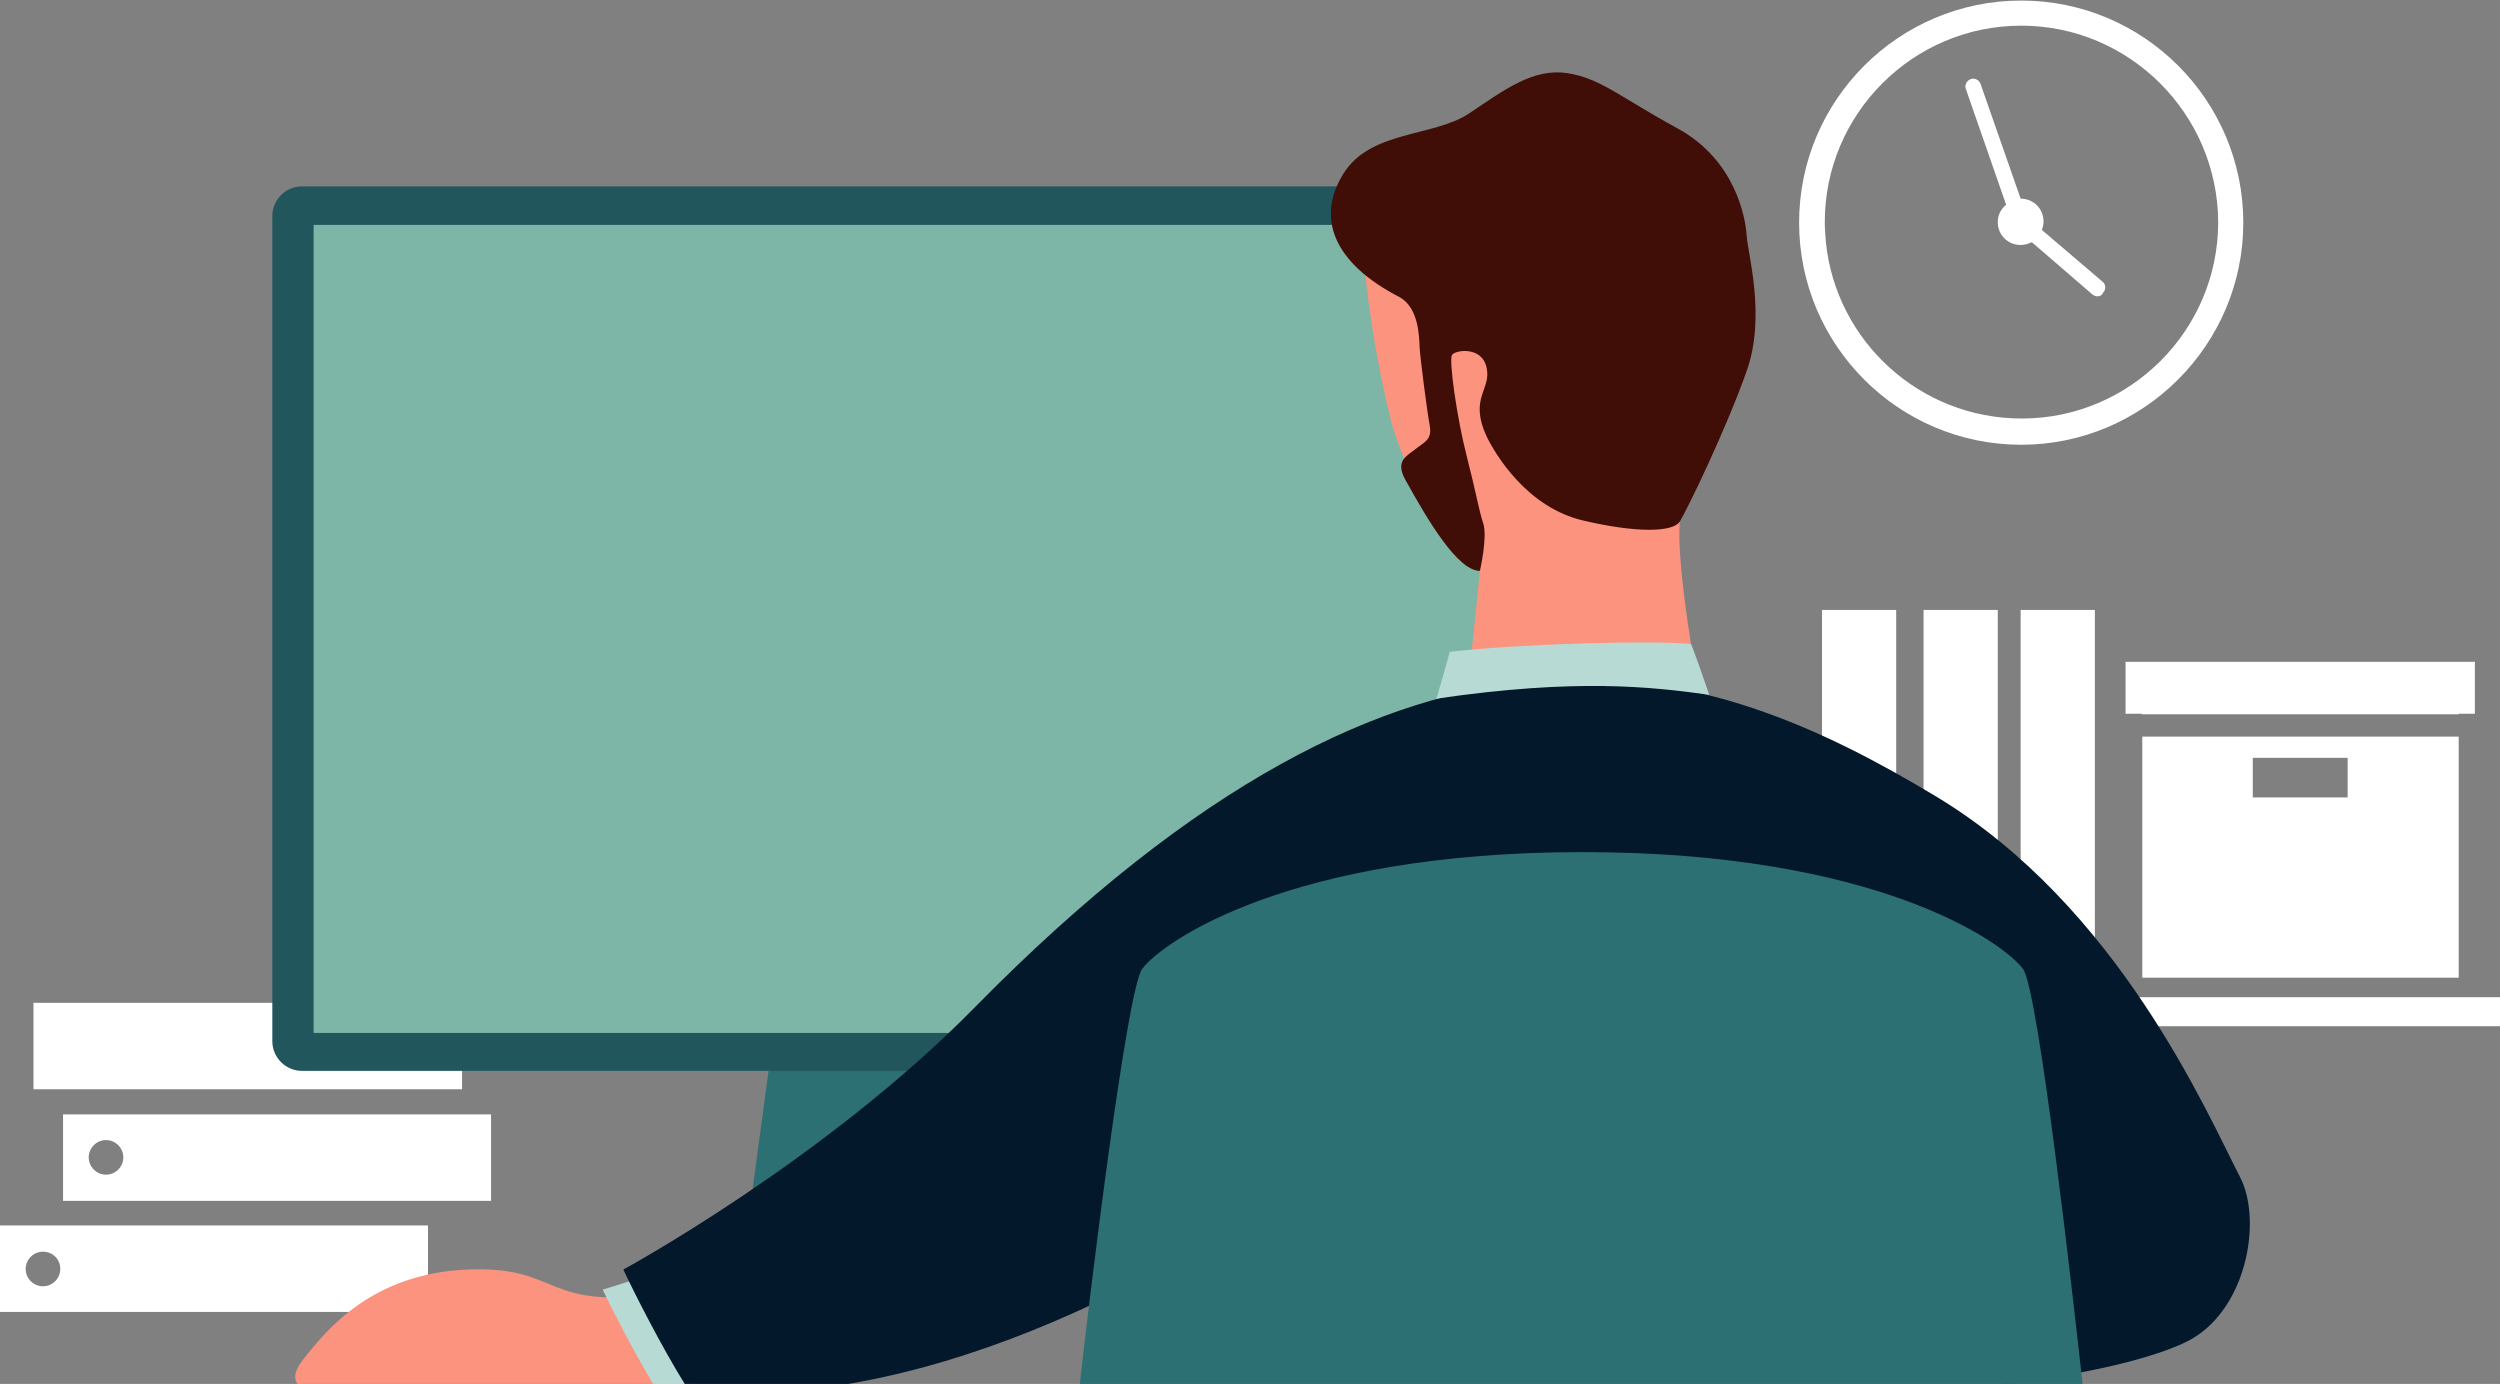 <?xml version="1.0" encoding="utf-8"?>
<!-- Generator: Adobe Illustrator 20.0.0, SVG Export Plug-In . SVG Version: 6.00 Build 0)  -->
<svg version="1.1" id="Layer_1" xmlns="http://www.w3.org/2000/svg" xmlns:xlink="http://www.w3.org/1999/xlink" x="0px" y="0px"
	 viewBox="0 0 448 248" style="enable-background:new 0 0 448 248;" xml:space="preserve">
<rect x="0" y="0" width="448" height="248" fill="#808080" stroke="none"/>
<style type="text/css">
	.st0{display:none;}
	.st1{display:inline;fill:#B8DAD3;}
	.st2{display:inline;fill:#FFFFFF;}
	.st3{display:inline;fill:#EEA743;}
	.st4{display:inline;fill:#4A505E;}
	.st5{display:inline;fill:#04182C;}
	.st6{display:inline;fill:#081E32;}
	.st7{display:inline;fill:#CF8733;}
	.st8{display:inline;fill:#EE7467;}
	.st9{display:inline;fill:#FB937F;}
	.st10{display:inline;fill:#131922;}
	.st11{display:inline;fill:#0C1016;}
	.st12{display:inline;fill:#E0F0ED;}
	.st13{display:inline;fill:#93C781;}
	.st14{display:inline;fill:#7FBD6E;}
	.st15{display:inline;fill:#6B9F5A;}
	.st16{display:inline;fill:#91CD7F;}
	.st17{display:inline;fill:#B36856;}
	.st18{display:inline;fill:#8A473B;}
	.st19{display:inline;}
	.st20{clip-path:url(#SVGID_2_);fill:#A4614F;}
	.st21{clip-path:url(#SVGID_2_);fill:#7C4136;}
	.st22{display:inline;fill:#F7D0B4;}
	.st23{display:inline;fill:#A85E48;}
	.st24{display:inline;fill:#48191B;}
	.st25{display:inline;fill:#99462F;}
	.st26{display:inline;fill:#613434;}
	.st27{fill:#FFFFFF;}
	.st28{fill:#2C7073;}
	.st29{fill:#21565C;}
	.st30{fill:#7DB6A6;}
	.st31{fill:#FB937F;}
	.st32{fill:#400D07;}
	.st33{fill:#B8DAD4;}
	.st34{fill:#04182B;}
</style>
<g class="st0">
	<polygon class="st1" points="198,0 198,18.4 198,37.7 198,88.5 198,96.7 245.9,96.7 361,96.7 361,73.8 361,65.7 361,0 198,0 	"/>
	<path class="st2" d="M299.4,89.2c-6.2,0-9.3-10.8-21-10.8c-13.6,0-21.8,14.3-29,18.3H361V73.8v-7.8c-4.5-1.3-9.6-2-15.3-1.9
		C309.2,65.4,309.8,89.2,299.4,89.2L299.4,89.2z"/>
	<path class="st2" d="M258.5,39.5c-3.6,0-3.2,2.5-5.6,2.5c-4.2,0.1-8.6-10-16.8-10c-6,0-7.6,5.6-10.8,5.6c-5.3,0-5.1-12.3-23.8-12.9
		c-1.2,0-2.4,0.1-3.5,0.2v12.8v8.2h65.2C263.2,45.9,262.1,39.5,258.5,39.5L258.5,39.5z"/>
	<path class="st3" d="M324.2,37.2c0-10.9-8.8-19.7-19.7-19.7c-10.9,0-19.7,8.8-19.7,19.7c0,10.9,8.8,19.7,19.7,19.7
		C315.3,56.9,324.2,48.1,324.2,37.2L324.2,37.2z"/>
	<polygon class="st4" points="148.1,247.7 151.8,247.7 129.3,178.6 126,179.6 148.1,247.7 	"/>
	<path class="st5" d="M142.9,248h28.2c0,0-0.8-3.7-2.9-4.2c-2.2-0.5-6.7,0-8.9-2.8c-2.3-2.8-2.8-5.9-4.1-6.2
		c-1.3-0.3-2.7,3.4-6.4,3.1c-3.7-0.3-4.9,0-4.9,0S142.6,245.2,142.9,248L142.9,248z"/>
	<polygon class="st1" points="188.5,137.1 168.1,241.7 174.7,241.7 195.2,137.1 188.5,137.1 	"/>
	<polygon class="st1" points="251,137.1 271.4,241.7 264.8,241.7 244.3,137.1 251,137.1 	"/>
	<polygon class="st4" points="70.3,248 66.6,248 89.1,178.6 92.4,179.6 70.3,248 	"/>
	<path class="st5" d="M179.5,231l-13.5,3.2l-17.4-61.1l-31.2-29.5l44.8,9.5c0,0,7.4,1.5,8.4,9.9C172.4,179.7,179.5,231,179.5,231
		L179.5,231z"/>
	<path class="st6" d="M162.5,157.5l-45.2-13.9c0,0-0.3,0.1-30.8,13.9c1.2,6.7,3.2,9,5.4,11.5c2.2,1.7,5.9,2.3,11.2,2.8
		c7.9,0.8,26.4,1.8,37.9,2.5l0.2,2.7l0.4,5.4l1.9,58l14.6-2.5c0,0,3.2-46.4,9.6-61.8C174,160.6,162.5,157.5,162.5,157.5L162.5,157.5
		z"/>
	<polygon class="st7" points="160,129.9 160,126.7 124,121 107.4,96.3 119.4,128.1 160,129.9 	"/>
	<path class="st8" d="M160.4,133.5c0,0-0.3-4.9,1.4-5c1.7-0.1,6.9-0.6,9.1-0.9c3.9-0.6,6.7,1,8,6
		C170.8,133.5,160.4,133.5,160.4,133.5L160.4,133.5z"/>
	<path class="st9" d="M151.2,133.5c0,0-0.3-5.1,1.5-5.2c1.7-0.1,7.2-0.6,9.5-1c4.1-0.7,7,1,8.3,6.2
		C162.1,133.5,151.2,133.5,151.2,133.5L151.2,133.5z"/>
	<path class="st5" d="M165.4,241.7l28.2,0c0,0-0.8-3.7-2.9-4.2c-2.2-0.5-6.7,0-8.9-2.8c-2.3-2.8-2.8-5.9-4.1-6.2
		c-1.3-0.3-2.7,3.4-6.4,3.1c-3.7-0.3-4.9,0-4.9,0S165.1,238.9,165.4,241.7L165.4,241.7z"/>
	<path class="st4" d="M248.4,133.5h-8.5c-1,0-1.8-0.8-1.8-1.8c0-1,0.8-1.8,1.8-1.8h8.5c0.9,0,2.4-0.8,3.2-2c0.5-0.9,0.6-1.7,0.1-2.7
		l-15.1-28.7c-0.5-0.9-0.1-1.9,0.7-2.4c0.9-0.4,1.9-0.1,2.4,0.7l15.1,28.7c1,2,1,4.2-0.2,6.1C253.3,132,250.7,133.5,248.4,133.5
		L248.4,133.5z"/>
	<path class="st10" d="M226.5,126.5l3.1,0.8c2.2,0.4,3.1-3,3.4-4l13-52.3c0.2-1,1.2-5.1-0.9-5.8l-3.1-0.8L226.5,126.5L226.5,126.5z"
		/>
	<polygon class="st9" points="112.9,84.9 104.9,102.5 92.2,93.4 104.4,72.5 111.6,71 112.9,84.9 	"/>
	<path class="st8" d="M112.4,86c0,0-7.5-1.2-7.9-5.2c-2,5.4,4.9,11.7,4.9,11.7L112.4,86L112.4,86z"/>
	<path class="st9" d="M104.6,83.3c0,0,9.7,6.5,11.7,5c2-1.5,6.3-13.1,4.9-22.1c-1.4-9.1-15.7-6-18.8-4.1
		C99.3,63.9,98.5,79.1,104.6,83.3L104.6,83.3z"/>
	<path class="st11" d="M98.3,83c0,0,7,0.1,3.9-10.1c-0.5-1.7-0.4-4.6,1.6-4.9c1.5-0.2,2.2,2.2,2.5,3.4c0.1,0.4,0,0.8,0.3,1
		c0.3,0.3,0.7,0.2,1,0.2c0.9,0,0.8-0.4,0.9-1.3c0.1-0.9,0.2-1.8,0.4-2.6c0.5-2.3,2.4-1.8,4-1.2c1.5,0.5,3.5,0.9,5,0.7
		c1-0.2,2.6-0.5,3.5-1.1c1.6-1.1,2.9-2.6,3.3-4.6c0.3-1.4,0-4.1-0.8-5.4c-1-1.6-4.1,0-7.1-1.6c-3.1-1.6-8-4.7-12.6-4.3
		c-6.2,0.6-8.9,5.9-8.9,5.9s-3.5,2.4-3.1,9.4C92.6,73.8,98.6,77.6,98.3,83L98.3,83z"/>
	<path class="st11" d="M118,74.6c0.1-0.5,0.4-0.9,0.7-0.9c0.3,0,0.5,0.5,0.4,1c-0.1,0.5-0.4,0.9-0.7,0.9
		C118.1,75.6,117.9,75.1,118,74.6L118,74.6z"/>
	<path class="st9" d="M121.1,74.3c0,0,1.6,5.5,1.2,6c-0.4,0.4-1.2,0.5-2.4,0.8C118.8,81.3,121.1,74.3,121.1,74.3L121.1,74.3z"/>
	<polygon class="st12" points="174.5,136.9 152.8,248 159.4,248 180.9,138 174.5,136.9 	"/>
	<polygon class="st12" points="264.3,136.9 286,248 279.4,248 257.9,138 264.3,136.9 	"/>
	<path class="st1" d="M308.1,139c0,1-0.8,1.8-1.8,1.8H133.1c-1,0-1.8-0.8-1.8-1.8v-3.7c0-1,0.8-1.8,1.8-1.8h173.2
		c1,0,1.8,0.8,1.8,1.8V139L308.1,139z"/>
	<path class="st3" d="M152.6,135v-6.8l-33.9-3.8c0,0-9.4-26.5-11.4-28.1c-2-1.5-4.1-3.8-12.7-7.3c-2.9,0-21.1,10.2-16.2,39
		c2.8,10.7,6.3,23.9,8.1,29.7c3.9,0.1,16.3-0.7,30.8-14.1c-0.5-4.7-0.6-5.6-0.6-5.6L152.6,135L152.6,135z"/>
	<path class="st10" d="M141.1,174.3c-11.5-0.6-30.1-1.7-38.1-2.5c-5.2-0.5-8.4-1.5-10.7-3.2c-2.6-2-3.9-5-5.5-9.7
		c-0.1-0.3-0.2-0.8-0.4-1.2c-1.8-5.8-5.3-19-8.1-29.7c-2.2-8.7-4-15.6-4-15.6c-0.3-1.9-2.1-3.2-4-2.9c-1.9,0.3-3.2,2.1-2.9,4
		c0,0,7.8,51.8,12.1,60.7c2.3,4.8,5.6,6.8,10,7.9c6.9,1.8,36.4,0.9,52,0.2L141.1,174.3L141.1,174.3z"/>
	<path class="st7" d="M108.1,135.7c-9.5-9.8-11.6-16.4-11.6-16.4s6.7,34.3,13,30.6c2.6-1.5,5.2-3.8,7.9-6.3
		c-0.5-4.7-0.6-5.6-0.6-5.6S110.8,138.6,108.1,135.7L108.1,135.7z"/>
	<path class="st13" d="M325,196.6l-0.9-0.3c-0.3,0.9-0.5,1.8-0.5,2.7c0,2.2,1,4.1,2.3,5.6c2.1,2.3,5.1,4,8,5.2c1.4,0.6,2.8,1,4,1.3
		c1.2,0.3,2.2,0.5,2.9,0.5c0.3,0,0.5,0,0.9-0.1c0.9-0.3,1.6-0.9,2.3-1.7c1-1.2,2-2.8,2.6-4.6c0.7-1.8,1.1-3.9,1.1-5.9
		c0-2.2-0.5-4.4-1.8-6.3c-1.3-1.9-3.4-3.4-6.4-4.2c-0.9-0.3-1.5-0.8-2-1.6c-0.8-1.2-1.2-3.1-1.7-5c-0.2-0.9-0.5-1.9-0.8-2.8
		c-0.3-0.9-0.8-1.7-1.4-2.4c-2.7-2.8-5.4-3.8-7.7-4.4c-1.1-0.3-2.1-0.5-3-0.8c-0.9-0.3-1.6-0.7-2.2-1.4c-1.3-1.4-2.3-2.4-3.2-3
		c-0.4-0.3-0.8-0.6-1.1-0.8c-0.4-0.2-0.7-0.3-1.1-0.3c-0.2,0-0.5,0.1-0.7,0.2c-0.4,0.2-0.6,0.5-0.7,0.8c-0.1,0.3-0.1,0.6-0.1,0.9
		c0,0.5,0.1,1,0.2,1.6c0.5,2.1,1.6,5,2.6,7.7c0.5,1.4,1,2.7,1.3,3.7c0.2,0.5,0.3,1,0.4,1.4c0.1,0.4,0.1,0.7,0.1,0.9v0v0v0.1
		c0,1.6,0.4,2.8,1.1,3.9c1,1.5,2.3,2.5,3.3,3.4c0.5,0.5,0.9,0.9,1.2,1.4c0.3,0.5,0.4,1,0.4,1.7c0,0.6-0.1,1.3-0.4,2.2L325,196.6
		l0.9,0.3c0.4-1.1,0.5-2,0.5-2.9c0-1.4-0.5-2.5-1.1-3.4c-1-1.3-2.3-2.2-3.3-3.2c-0.5-0.5-0.9-1-1.2-1.6c-0.3-0.6-0.5-1.3-0.5-2.2
		v-0.1v0v0c0-0.5-0.1-1-0.2-1.5c-0.5-2-1.6-4.8-2.6-7.6c-0.5-1.4-1-2.7-1.3-3.8c-0.3-1.1-0.5-2.1-0.5-2.5l0-0.2l0,0l-0.4-0.1
		l0.3,0.3c0.1-0.1,0.1-0.2,0.1-0.2l-0.4-0.1l0.3,0.3l-0.3-0.4v0.5c0.1,0,0.2,0,0.3-0.1l-0.3-0.4v0.5v-0.2l0,0.2l0,0v-0.2l0,0.2
		c0,0,0.1,0,0.4,0.2c0.7,0.4,1.9,1.4,3.7,3.3c0.9,0.9,1.9,1.5,2.9,1.9c1.6,0.6,3.2,0.8,4.8,1.4c1.6,0.6,3.3,1.5,5.1,3.3
		c0.5,0.5,0.9,1.4,1.3,2.5c0.5,1.7,0.9,3.7,1.6,5.6c0.4,0.9,0.8,1.8,1.4,2.6c0.6,0.8,1.5,1.4,2.6,1.6c2.6,0.7,4.2,1.9,5.3,3.4
		c1,1.5,1.5,3.3,1.5,5.2c0,2.3-0.7,4.8-1.7,6.7c-0.5,1-1,1.8-1.6,2.4c-0.5,0.6-1.1,1-1.5,1.1l0.1,0.2l0-0.2l0,0l0.1,0.2l0-0.2
		c0,0-0.1,0-0.2,0c-0.3,0-0.8-0.1-1.4-0.2c-2.2-0.4-5.8-1.6-8.7-3.4c-1.5-0.9-2.8-2-3.7-3.2c-0.9-1.2-1.4-2.4-1.4-3.8
		c0-0.6,0.1-1.3,0.4-2L325,196.6L325,196.6z"/>
	<path class="st14" d="M350.3,174.9c14.3,6,1.7,31.3-1.1,32.8c-6.4,3.5-30.5-6.2-21.5-23.8c3.4-6.7-6.6-13.5-7.1-19.7
		c-0.8-11.2,6.3-14.7,5.8-21.3c-1.9-25.7,10.2,8.2,14.8,12.3C348.6,161.8,339.5,170.3,350.3,174.9L350.3,174.9z"/>
	<path class="st15" d="M348.3,176.9c-14.8,4.5-5,31-2.4,32.8c6,4.1,31-2.8,23.9-21.3c-2.7-7,8-12.7,9.1-18.8c2-11-4.7-15.3-3.5-21.8
		c4.6-25.3-11,7-16,10.6C351.3,164.1,359.5,173.5,348.3,176.9L348.3,176.9z"/>
	<path class="st16" d="M336.8,178.7l-0.2-0.4c-1.8,1-3,2.3-3.8,3.8c-0.8,1.5-1.1,3.2-1.1,5c0,4,1.6,8.4,3.4,12
		c0.9,1.8,1.9,3.3,2.7,4.4c0.4,0.6,0.8,1.1,1.2,1.4c0.4,0.4,0.6,0.6,1,0.8c0.6,0.3,1.4,0.4,2.2,0.4c2.9,0,6.9-1.5,10.3-4
		c3.3-2.5,6-6.2,6-10.7c0-2.3-0.7-4.7-2.3-7.2c-0.5-0.8-0.7-1.7-0.7-2.6c0-2,1.2-4.4,2.5-6.7c1.3-2.3,2.6-4.6,2.6-6.9l0-0.1
		c-0.1-4.7-1.7-7.7-3.2-10.1c-0.8-1.2-1.5-2.3-2.1-3.4c-0.6-1.1-0.9-2.2-0.9-3.4c0-2.8-0.2-4.7-0.5-6c-0.1-0.6-0.3-1.1-0.5-1.5
		c-0.1-0.2-0.3-0.3-0.4-0.5c-0.2-0.1-0.4-0.2-0.6-0.2c-0.3,0-0.5,0.1-0.8,0.3c-0.4,0.3-0.8,0.8-1.1,1.3c-1.3,2.1-2.8,5.8-4.2,9.4
		c-0.7,1.8-1.4,3.5-2.1,4.9c-0.6,1.4-1.2,2.5-1.7,2.9c-1.8,1.9-2.3,4-2.2,5.8c0,1.7,0.3,3.4,0.3,4.9c0,1.1-0.2,2.1-0.7,3
		c-0.5,0.9-1.5,1.9-3.1,2.8L336.8,178.7l0.2,0.4c1.8-0.9,2.9-2,3.5-3.1c0.7-1.1,0.8-2.3,0.8-3.5c0-1.7-0.3-3.3-0.3-4.9
		c0-1.8,0.4-3.4,2-5.2c0.4-0.4,0.7-1,1.1-1.7c1.3-2.5,2.9-6.8,4.4-10.4c0.8-1.8,1.5-3.5,2.2-4.7c0.3-0.6,0.7-1.1,0.9-1.4
		c0.1-0.1,0.3-0.3,0.3-0.3c0.1-0.1,0.1-0.1,0.1-0.1l0,0c0,0,0.2,0.2,0.3,0.5c0.2,0.5,0.4,1.2,0.5,2.3c0.1,1.1,0.2,2.5,0.2,4.4
		c0,1.4,0.5,2.7,1.1,3.9c1.8,3.5,5.1,6.3,5.2,13l0,0.1c0,1.9-1.2,4.1-2.5,6.4c-1.3,2.3-2.6,4.7-2.6,7.2c0,1,0.3,2.1,0.9,3.1
		c1.5,2.4,2.1,4.6,2.2,6.7c0,4-2.5,7.5-5.6,9.9c-3.2,2.4-7.1,3.8-9.7,3.8c-0.7,0-1.4-0.1-1.8-0.3c-0.1,0-0.3-0.2-0.7-0.5
		c-1.1-1.1-2.9-3.8-4.3-7c-1.5-3.2-2.7-6.9-2.7-10.2c0-1.7,0.3-3.2,1-4.6c0.7-1.3,1.8-2.5,3.4-3.4L336.8,178.7L336.8,178.7z"/>
	<polygon class="st17" points="357.7,241.4 337.5,241.4 329.1,214.5 366.1,214.5 357.7,241.4 	"/>
	<polygon class="st18" points="365.6,216.2 329.8,216.2 326.9,208.1 368.6,208.1 365.6,216.2 	"/>
	<path class="st17" d="M365.2,214.7H330c-0.9,0-1.6-0.5-1.9-1.3l-1.5-3.9c-0.5-1.4,0.5-2.9,1.9-2.9h38.2c1.5,0,2.5,1.5,1.9,2.9
		l-1.5,3.9C366.8,214.2,366.1,214.7,365.2,214.7L365.2,214.7z"/>
	<g class="st19">
		<defs>
			<polygon id="SVGID_1_" points="370,245.6 347.5,245.6 347.5,202.9 370,202.9 370,245.6 			"/>
		</defs>
		<clipPath id="SVGID_2_">
			<use xlink:href="#SVGID_1_"  style="overflow:visible;"/>
		</clipPath>
		<polygon class="st20" points="357.7,241.4 337.5,241.4 329.1,214.5 366.1,214.5 357.7,241.4 		"/>
		<polygon class="st21" points="365.6,216.2 329.8,216.2 326.9,208.1 368.6,208.1 365.6,216.2 		"/>
		<path class="st20" d="M365.2,214.7H330c-0.9,0-1.6-0.5-1.9-1.3l-1.5-3.9c-0.5-1.4,0.5-2.9,1.9-2.9h38.2c1.5,0,2.5,1.5,1.9,2.9
			l-1.5,3.9C366.8,214.2,366.1,214.7,365.2,214.7L365.2,214.7z"/>
	</g>
	<path class="st22" d="M194.4,133.7c-0.6-0.2-0.7-0.6-0.7-1.1c-0.1-0.5-0.1-1.1-0.2-1.6c-0.1-0.5-0.1-0.9-0.2-1.4l0.2,0
		c2,0,3.9,0,5.9,0l0.2,0l0.2,0c0.9,0,1.8,0,2.8,0c-0.1,0.5-0.1,0.9-0.2,1.4c-0.1,0.4-0.1,0.9-0.2,1.3c0,0.3-0.1,0.6-0.1,0.8
		c-0.1,0.3-0.3,0.5-0.6,0.6C199.2,133.7,196.8,133.7,194.4,133.7L194.4,133.7z"/>
	<path class="st23" d="M199.6,129.5l-0.2,0c-2,0-3.9,0-5.9,0l-0.2,0c-0.3,0-0.3,0-0.4-0.3c-0.1-0.9-0.2-1.8-0.3-2.7
		c-0.1-0.9-0.2-1.8-0.3-2.7c0-0.2-0.1-0.4-0.1-0.7c0-0.2,0-0.2,0.2-0.2l0.1,0l0.2,0c2.5,0,5,0,7.6,0l0.2,0c0,0.2,0,0.3,0,0.5
		c-0.1,0.4-0.1,0.9-0.2,1.3c-0.1,0.4-0.1,0.8-0.2,1.2c-0.1,0.4-0.1,0.9-0.2,1.3c-0.1,0.4-0.1,0.9-0.2,1.3
		C199.7,128.9,199.7,129.2,199.6,129.5L199.6,129.5z"/>
	<path class="st24" d="M193,117c0.2-0.4,0.4-0.8,0.6-1.1c0.2-0.3,0.4-0.5,0.8-0.5c2.4,0,4.8,0,7.2,0c0.4,0,0.6,0.2,0.8,0.5
		c0.2,0.3,0.3,0.7,0.5,1c0,0.1,0.1,0.1,0.2,0.1c0.2,0,0.5,0,0.7,0c0.5,0.1,0.7,0.3,0.8,0.8c0,0.6,0,1.2,0,1.8c0,0.5-0.3,0.7-0.8,0.8
		l-0.2,0c-1.2,0-2.4,0-3.7,0l0.1-0.1c0.2-0.2,0.4-0.3,0.4-0.6c0-0.6,0-1.2,0-1.8c0-0.4-0.4-0.7-0.7-0.8c-0.4,0-0.8,0-1.2,0
		c-1.4,0-2.9,0-4.3,0l-0.2,0c-0.1,0-0.3,0-0.4,0c-0.1-0.1-0.2,0-0.3,0C193.2,117,193.1,117.1,193,117L193,117z"/>
	<path class="st22" d="M199.9,120.4c1.2,0,2.4,0,3.7,0l0.2,0c-0.1,0.5-0.1,0.9-0.2,1.4c0,0.4-0.1,0.7-0.1,1.1c-0.7,0-1.5,0-2.2,0
		c-0.3,0-0.5,0-0.8,0l-0.2,0c-2.5,0-5,0-7.6,0l-0.2,0c-0.1-0.4-0.1-0.9-0.2-1.3c0-0.4-0.1-0.8-0.1-1.1c0.5,0,0.9,0,1.4,0
		c0.2,0,0.3,0,0.5,0c1.6,0,3.2,0,4.8,0C199.2,120.4,199.6,120.4,199.9,120.4L199.9,120.4z"/>
	<path class="st25" d="M200.5,122.9c0.3,0,0.5,0,0.8,0c0.7,0,1.5,0,2.2,0c0.3,0,0.3,0,0.3,0.3c-0.1,0.8-0.2,1.6-0.3,2.4
		c-0.1,0.7-0.2,1.4-0.3,2.2c-0.1,0.5-0.1,1-0.2,1.6l0,0.2l0,0c-0.1,0-0.2,0-0.3,0c-0.9,0-1.9,0-2.8,0l-0.2,0c0-0.3,0.1-0.7,0.1-1
		c0.1-0.4,0.1-0.9,0.2-1.3c0.1-0.4,0.1-0.9,0.2-1.3c0.1-0.4,0.1-0.8,0.2-1.2c0.1-0.4,0.1-0.9,0.2-1.3
		C200.4,123.2,200.5,123,200.5,122.9L200.5,122.9z"/>
	<path class="st26" d="M193.6,120.4c-0.5,0-0.9,0-1.4,0l-0.2,0c-0.4-0.1-0.6-0.4-0.6-0.8c0-0.5,0-1.1,0-1.6c0-0.5,0.4-0.8,0.9-0.9
		c0.2,0,0.4,0,0.6,0l0.2-0.1c0.1,0.1,0.2,0,0.3,0c0.1,0,0.2,0,0.3,0l-0.1,0c-0.4,0.1-0.5,0.4-0.5,0.8c0,0.5,0,1.1,0,1.6
		c0,0.3,0.1,0.6,0.4,0.7L193.6,120.4L193.6,120.4z"/>
	<polygon class="st23" points="202.9,129.6 203,129.5 202.9,129.6 	"/>
	<path class="st26" d="M199.9,120.4c-0.3,0-0.7,0-1,0c-1.6,0-3.2,0-4.8,0l0.1-0.1c0.3-0.2,0.5-0.5,0.5-0.8c0-0.5,0-1.1,0-1.6
		c0-0.2-0.1-0.4-0.2-0.5c-0.1-0.1-0.3-0.2-0.4-0.3l0.2,0c1.4,0,2.9,0,4.3,0c0.4,0,0.8,0,1.2,0c0.4,0,0.7,0.4,0.7,0.8
		c0,0.6,0,1.2,0,1.8c0,0.3-0.2,0.5-0.4,0.6L199.9,120.4L199.9,120.4z"/>
	<path class="st23" d="M194,117.1c0.1,0.1,0.3,0.1,0.4,0.3c0.1,0.1,0.2,0.3,0.2,0.5c0,0.5,0,1.1,0,1.6c0,0.4-0.2,0.7-0.5,0.8
		l-0.1,0.1c-0.2,0-0.3,0-0.5,0l-0.1-0.1c-0.3-0.2-0.4-0.4-0.4-0.7c0-0.5,0-1.1,0-1.6c0-0.4,0.2-0.7,0.5-0.8l0.1,0
		C193.7,117.1,193.9,117.1,194,117.1L194,117.1z"/>
</g>
<g>
	<path class="st27" d="M362.2,79.7c-22,0-39.8-17.9-39.8-39.8c0-22,17.9-39.8,39.8-39.8c22,0,39.8,17.9,39.8,39.8
		C402,61.8,384.1,79.7,362.2,79.7 M362.2,4.6c-19.4,0-35.2,15.8-35.2,35.2c0,1.2,0.1,2.4,0.2,3.6c1.8,17.7,16.8,31.6,35.1,31.6
		c19.4,0,35.2-15.8,35.2-35.2C397.4,20.4,381.6,4.6,362.2,4.6"/>
	<path class="st27" d="M375.9,53.1c-0.3,0-0.6-0.1-0.9-0.3l-10.9-9.4c-0.6,0.3-1.3,0.5-2,0.5c-2.3,0-4.1-1.8-4.1-4.1
		c0-1.3,0.6-2.4,1.5-3.1L352.3,16c-0.3-0.7,0.1-1.5,0.8-1.8c0.2-0.1,0.3-0.1,0.5-0.1c0.6,0,1.1,0.4,1.3,0.9l7.2,20.6l0,0
		c2.3,0,4.1,1.8,4.1,4.1c0,0.5-0.1,1-0.3,1.5l10.9,9.3c0.6,0.5,0.6,1.4,0.1,1.9C376.7,52.9,376.3,53.1,375.9,53.1"/>
	<polyline class="st27" points="448,183.9 430.9,183.9 398.4,183.9 347.1,183.9 347.1,178.7 398.4,178.7 430.9,178.7 448,178.7 
		448,183.9 	"/>
	<path class="st27" d="M375.4,175.2h-13.3v-65.9h13.3V175.2 M368.8,165.9c-1.5,0-2.6,1.2-2.6,2.6c0,1.5,1.2,2.6,2.6,2.6
		c1.5,0,2.6-1.2,2.6-2.6C371.4,167.1,370.2,165.9,368.8,165.9"/>
	<path class="st27" d="M358,175.2h-13.3v-65.9H358V175.2 M351.3,165.9c-1.5,0-2.6,1.2-2.6,2.6c0,1.5,1.2,2.6,2.6,2.6
		c1.5,0,2.6-1.2,2.6-2.6C354,167.1,352.8,165.9,351.3,165.9"/>
	<path class="st27" d="M339.8,175.2h-13.3v-65.9h13.3V175.2 M333.2,165.9c-1.5,0-2.6,1.2-2.6,2.6c0,1.5,1.2,2.6,2.6,2.6
		c1.5,0,2.6-1.2,2.6-2.6C335.8,167.1,334.7,165.9,333.2,165.9"/>
	<polyline class="st27" points="339.8,183.9 322.7,183.9 290.3,183.9 239,183.9 239,178.7 290.3,178.7 322.7,178.7 339.8,178.7 
		339.8,183.9 	"/>
	<path class="st27" d="M288.9,175.2h-13.3v-65.9h13.3V175.2 M282.3,165.9c-1.5,0-2.6,1.2-2.6,2.6c0,1.5,1.2,2.6,2.6,2.6
		c1.5,0,2.6-1.2,2.6-2.6C284.9,167.1,283.7,165.9,282.3,165.9"/>
	<path class="st27" d="M260.9,175.2l-13.1-2.2l10.9-65l13.1,2.2L260.9,175.2 M255.4,164.9c-1.3,0-2.4,0.9-2.6,2.2
		c-0.2,1.4,0.7,2.8,2.2,3c0.1,0,0.3,0,0.4,0c1.3,0,2.4-0.9,2.6-2.2c0.2-1.4-0.7-2.8-2.2-3C255.7,164.9,255.6,164.9,255.4,164.9"/>
	<polyline class="st27" points="440.6,128 383.8,128 383.8,127.9 380.9,127.9 380.9,118.6 443.5,118.6 443.5,127.9 440.6,127.9 
		440.6,128 	"/>
	<path class="st27" d="M440.6,175.2h-56.7V132h56.7V175.2 M403.7,135.8v7.1h17v-7.1H403.7"/>
	<path class="st27" d="M88.1,215.2H11.3v-15.5h76.7V215.2 M19,204.3c-1.7,0-3.1,1.4-3.1,3.1c0,1.7,1.4,3.1,3.1,3.1
		c1.7,0,3.1-1.4,3.1-3.1C22.1,205.7,20.7,204.3,19,204.3"/>
	<path class="st27" d="M76.7,235.1H0v-15.5h76.7V235.1 M7.7,224.3c-1.7,0-3.1,1.4-3.1,3.1c0,1.7,1.4,3.1,3.1,3.1
		c1.7,0,3.1-1.4,3.1-3.1C10.8,225.6,9.4,224.3,7.7,224.3"/>
	<path class="st27" d="M82.8,195.2H6v-15.5h76.8V195.2 M75.1,184.4c-1.7,0-3.1,1.4-3.1,3.1c0,1.7,1.4,3.1,3.1,3.1
		c1.7,0,3.1-1.4,3.1-3.1C78.1,185.8,76.8,184.4,75.1,184.4"/>
	<polygon class="st28" points="190.7,221 133.8,221 138.6,185.4 185.8,185.4 190.7,221 	"/>
	<path class="st29" d="M275.6,38.7c0-2.9-2.4-5.3-5.3-5.3H54.1c-2.9,0-5.3,2.4-5.3,5.3v147.9c0,2.9,2.4,5.3,5.3,5.3h216.2
		c2.9,0,5.3-2.3,5.3-5.3V38.7L275.6,38.7z"/>
	<polygon class="st30" points="268.2,185.1 56.2,185.1 56.2,40.3 268.2,40.3 268.2,185.1 	"/>
	<path class="st31" d="M262.9,124.8l2.3-22.5c0,0-12.2-11.6-16.2-28c-4-16.5-4.8-30.3-4.8-30.3s17-28.5,38.2-20.7
		c21.2,7.9,25.8,17.4,25.7,32c0,14.6-4.9,29.9-6.8,36.5c-1.8,6.6,3.7,35,3.7,35L262.9,124.8L262.9,124.8z"/>
	<path class="st32" d="M265.2,102.3c0,0,1.4-6.1,0.6-8.5c-0.8-2.4-1.3-5.6-3-12.2c-1.7-6.6-3.2-17.1-2.6-18c0.6-0.9,5.4-1.6,6.2,2.3
		c0.9,3.9-3.2,5.4,0,12.3c1.6,3.3,7.3,12.8,17.4,15.1c9.4,2.2,15.9,2.1,17.2,0.2c1.2-1.9,8.3-16.5,12-27c3.5-9.8,0.2-21,0-24.3
		c-0.2-3.3-2.1-13.6-12.4-19.2c-10.3-5.6-13.8-9-19.8-9.9c-6-0.9-11.1,2.9-17.5,7.2c-6.4,4.3-17.8,3-22.6,10.9
		c-4.9,7.9-1.7,16,10.2,22.1c3.4,2,3.4,7.1,3.5,9c0.1,1.8,1.3,11.2,1.8,13.9c0.5,2.7-1,3-2.7,4.4c-1.4,1.1-3.5,2-1.7,5.3
		C256.1,93.7,261.3,102.3,265.2,102.3L265.2,102.3z"/>
	<path class="st31" d="M122.5,248c4.5-4.7,17.3-19.5-2.4-16.4c-23.3,3.6-19-4.8-36.3-4.1c-17.2,0.7-25.4,10.9-29.6,16.3
		c-1.6,2.1-1.5,3.3-0.9,4.2H122.5L122.5,248z"/>
	<path class="st33" d="M125.3,248l-10-19.2c-4.6,1.5-7.3,2.3-7.3,2.3c1.8,3.8,5.4,10.8,9.1,17H125.3L125.3,248z"/>
	<path class="st34" d="M152,248c46-7.8,86.4-40,86.4-40l96.2-13.6c0,0,16.3,45.3,24.6,53.6c0,0,21.2-2.2,32.3-7.4
		c11.1-5.2,14-21.9,9.9-29.7c-6-11.6-21.8-48.5-54.5-68.2c-40.6-24.4-92.4-43.4-172.2,37.8c-26.9,27.4-63,47-63,47
		c2,4.3,6.9,13.9,11,20.5H152L152,248z"/>
	<path class="st33" d="M257.4,125.2c0,0,1.7-5.7,2.4-8.4c12.1-1.4,36-2.1,43.2-1.4c0,0,0-0.5,3.3,9.1
		C296,123.1,282.7,121.5,257.4,125.2L257.4,125.2z"/>
	<path class="st28" d="M373.2,248c-1.6-14.4-7.9-70.8-10.7-74.4c-3.7-4.9-26.5-20.9-78.8-20.9v0l-0.1,0l-0.1,0v0
		c-52.3,0-75.1,16-78.8,20.9c-2.8,3.6-9.6,60-11.2,74.4H373.2L373.2,248z"/>
</g>
</svg>
